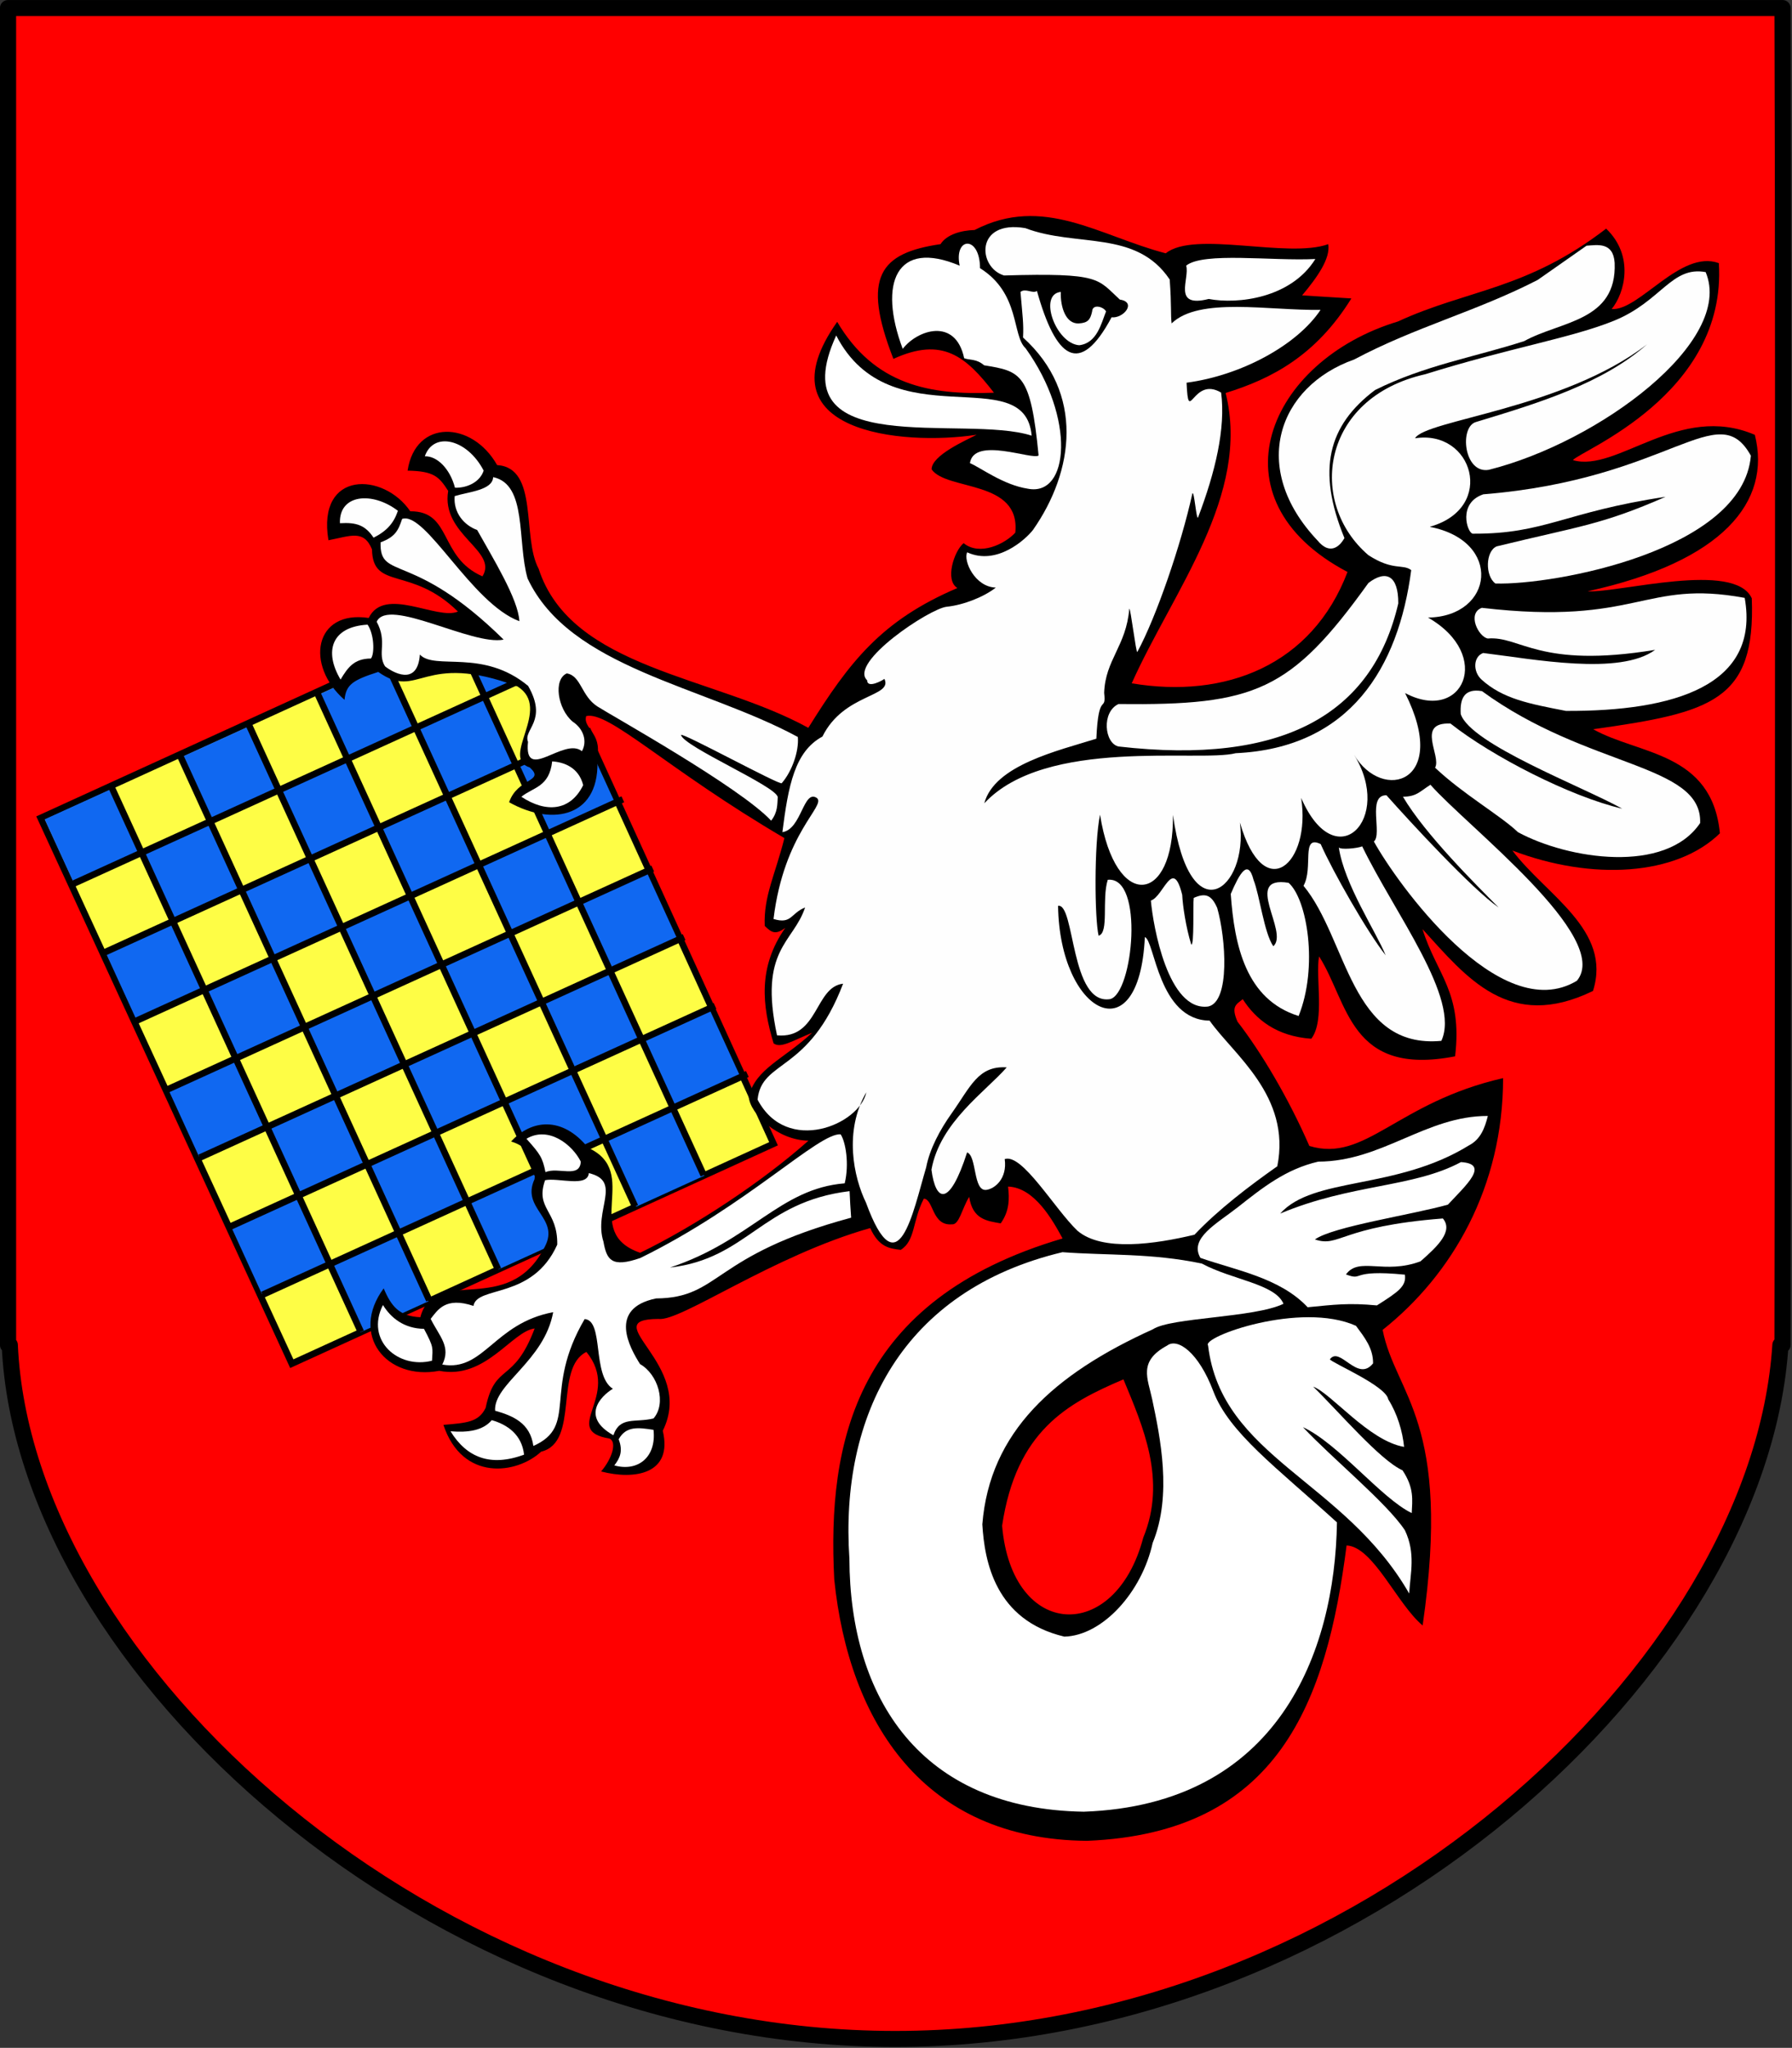 <?xml version="1.0" encoding="UTF-8" standalone="no"?>
<!-- Created with Inkscape (http://www.inkscape.org/) -->
<svg
   xmlns:dc="http://purl.org/dc/elements/1.1/"
   xmlns:cc="http://web.resource.org/cc/"
   xmlns:rdf="http://www.w3.org/1999/02/22-rdf-syntax-ns#"
   xmlns:svg="http://www.w3.org/2000/svg"
   xmlns="http://www.w3.org/2000/svg"
   xmlns:sodipodi="http://sodipodi.sourceforge.net/DTD/sodipodi-0.dtd"
   xmlns:inkscape="http://www.inkscape.org/namespaces/inkscape"
   height="901.104"
   width="788.837"
   id="svg3257"
   sodipodi:version="0.32"
   inkscape:version="0.45.1"
   version="1.0"
   sodipodi:docbase="E:\WIKIPEDIA\SVG\Herby powiatów"
   sodipodi:docname="POL_powiat_sławieński_COA.svg"
   inkscape:output_extension="org.inkscape.output.svg.inkscape">
  <rect width="100%" height="100%" fill="#333333" stroke="none"/>
  <defs
     id="defs3259" />
  <sodipodi:namedview
     id="base"
     pagecolor="#ffffff"
     bordercolor="#666666"
     borderopacity="1.0"
     inkscape:pageopacity="0.0"
     inkscape:pageshadow="2"
     inkscape:cx="422.85714"
     inkscape:cy="442.85714"
     inkscape:zoom="0.52395833"
     inkscape:document-units="px"
     inkscape:current-layer="layer1"
     inkscape:window-width="836"
     inkscape:window-height="699"
     inkscape:window-x="-3"
     inkscape:window-y="6" />
  <g
     inkscape:groupmode="layer"
     inkscape:label="Warstwa 1"
     id="layer1"
     transform="translate(42.131,35.308)">
    <g
       id="g3344">
      <g
         id="g3248"
         inkscape:label="Warstwa 1"
         transform="matrix(1.061,0,0,1.051,-46.061,-39.42)"
         style="fill:#ff0000;fill-opacity:1;stroke:#000000;stroke-width:1.063;stroke-miterlimit:4;stroke-dasharray:none;stroke-opacity:1">
        <g
           id="g3253">
          <path
             style="fill:#ff0000;fill-opacity:1;fill-rule:nonzero;stroke:#000000;stroke-width:6.708;stroke-linecap:round;stroke-linejoin:round;stroke-miterlimit:4;stroke-dasharray:none;stroke-dashoffset:0;stroke-opacity:1"
             d="M 7.04,7.281 L 7.04,567 L 7.759,567 C 13.616,701.386 182.691,857.562 375.134,857.562 C 567.576,857.562 733.94,701.386 742.384,567 L 743.259,567 C 743.259,567 743.811,155.495 743.259,7.281 C 618.84,7.281 110.697,7.281 7.04,7.281 z "
             id="path3250"
             sodipodi:nodetypes="cccscccc" />
        </g>
      </g>
      <g
         style="fill:#000000;fill-opacity:1;stroke:#000000;stroke-width:1.063;stroke-miterlimit:4;stroke-dasharray:none;stroke-opacity:1"
         transform="matrix(1.09,0,0,1.069,1044.826,-41.54)"
         inkscape:label="Warstwa 1"
         id="g3342" />
      <g
         transform="matrix(0.925,-0.421,0.423,0.924,1362.542,-223.438)"
         id="g3412">
        <path
           sodipodi:nodetypes="ccccc"
           id="path3269"
           d="M -1465.195,-74.426 L -1234.895,-74.661 L -1235.263,185.454 L -1464.617,185.689 L -1465.195,-74.426 z "
           style="fill:#fefd45;fill-opacity:1;fill-rule:nonzero;stroke:#000000;stroke-width:2.835;stroke-linecap:round;stroke-linejoin:miter;stroke-miterlimit:4;stroke-dasharray:none;stroke-dashoffset:0;stroke-opacity:1" />
        <rect
           style="opacity:1;fill:#1068f1;fill-opacity:1;fill-rule:nonzero;stroke:none;stroke-width:3.189;stroke-linecap:round;stroke-linejoin:miter;stroke-miterlimit:4;stroke-dasharray:none;stroke-dashoffset:0;stroke-opacity:1"
           id="rect3283"
           width="32.083"
           height="30.479"
           x="-1463.832"
           y="-73.178" />
        <rect
           y="-73.178"
           x="-1398.832"
           height="30.479"
           width="32.083"
           id="rect3285"
           style="opacity:1;fill:#1068f1;fill-opacity:1;fill-rule:nonzero;stroke:none;stroke-width:3.189;stroke-linecap:round;stroke-linejoin:miter;stroke-miterlimit:4;stroke-dasharray:none;stroke-dashoffset:0;stroke-opacity:1" />
        <rect
           style="opacity:1;fill:#1068f1;fill-opacity:1;fill-rule:nonzero;stroke:none;stroke-width:3.189;stroke-linecap:round;stroke-linejoin:miter;stroke-miterlimit:4;stroke-dasharray:none;stroke-dashoffset:0;stroke-opacity:1"
           id="rect3287"
           width="32.083"
           height="30.479"
           x="-1333.832"
           y="-73.178" />
        <rect
           y="-73.178"
           x="-1268.332"
           height="30.479"
           width="32.083"
           id="rect3289"
           style="opacity:1;fill:#1068f1;fill-opacity:1;fill-rule:nonzero;stroke:none;stroke-width:3.189;stroke-linecap:round;stroke-linejoin:miter;stroke-miterlimit:4;stroke-dasharray:none;stroke-dashoffset:0;stroke-opacity:1" />
        <rect
           y="-42.671"
           x="-1431.663"
           height="32.796"
           width="32.279"
           id="rect3291"
           style="opacity:1;fill:#1068f1;fill-opacity:1;fill-rule:nonzero;stroke:none;stroke-width:3.189;stroke-linecap:round;stroke-linejoin:miter;stroke-miterlimit:4;stroke-dasharray:none;stroke-dashoffset:0;stroke-opacity:1" />
        <rect
           style="opacity:1;fill:#1068f1;fill-opacity:1;fill-rule:nonzero;stroke:none;stroke-width:3.189;stroke-linecap:round;stroke-linejoin:miter;stroke-miterlimit:4;stroke-dasharray:none;stroke-dashoffset:0;stroke-opacity:1"
           id="rect3293"
           width="32.279"
           height="32.796"
           x="-1366.265"
           y="-42.671" />
        <rect
           y="-42.671"
           x="-1300.867"
           height="32.796"
           width="32.279"
           id="rect3295"
           style="opacity:1;fill:#1068f1;fill-opacity:1;fill-rule:nonzero;stroke:none;stroke-width:3.189;stroke-linecap:round;stroke-linejoin:miter;stroke-miterlimit:4;stroke-dasharray:none;stroke-dashoffset:0;stroke-opacity:1" />
        <rect
           y="-9.833"
           x="-1463.832"
           height="32.134"
           width="32.083"
           id="rect3297"
           style="opacity:1;fill:#1068f1;fill-opacity:1;fill-rule:nonzero;stroke:none;stroke-width:3.189;stroke-linecap:round;stroke-linejoin:miter;stroke-miterlimit:4;stroke-dasharray:none;stroke-dashoffset:0;stroke-opacity:1" />
        <rect
           style="opacity:1;fill:#1068f1;fill-opacity:1;fill-rule:nonzero;stroke:none;stroke-width:3.189;stroke-linecap:round;stroke-linejoin:miter;stroke-miterlimit:4;stroke-dasharray:none;stroke-dashoffset:0;stroke-opacity:1"
           id="rect3299"
           width="32.083"
           height="32.134"
           x="-1398.832"
           y="-9.833" />
        <rect
           y="-9.833"
           x="-1333.832"
           height="32.134"
           width="32.083"
           id="rect3301"
           style="opacity:1;fill:#1068f1;fill-opacity:1;fill-rule:nonzero;stroke:none;stroke-width:3.189;stroke-linecap:round;stroke-linejoin:miter;stroke-miterlimit:4;stroke-dasharray:none;stroke-dashoffset:0;stroke-opacity:1" />
        <rect
           style="opacity:1;fill:#1068f1;fill-opacity:1;fill-rule:nonzero;stroke:none;stroke-width:3.189;stroke-linecap:round;stroke-linejoin:miter;stroke-miterlimit:4;stroke-dasharray:none;stroke-dashoffset:0;stroke-opacity:1"
           id="rect3303"
           width="32.083"
           height="32.134"
           x="-1268.332"
           y="-9.833" />
        <rect
           style="opacity:1;fill:#1068f1;fill-opacity:1;fill-rule:nonzero;stroke:none;stroke-width:3.189;stroke-linecap:round;stroke-linejoin:miter;stroke-miterlimit:4;stroke-dasharray:none;stroke-dashoffset:0;stroke-opacity:1"
           id="rect3305"
           width="32.476"
           height="32.796"
           x="-1431.994"
           y="22.329" />
        <rect
           y="22.329"
           x="-1366.198"
           height="32.796"
           width="32.476"
           id="rect3307"
           style="opacity:1;fill:#1068f1;fill-opacity:1;fill-rule:nonzero;stroke:none;stroke-width:3.189;stroke-linecap:round;stroke-linejoin:miter;stroke-miterlimit:4;stroke-dasharray:none;stroke-dashoffset:0;stroke-opacity:1" />
        <rect
           style="opacity:1;fill:#1068f1;fill-opacity:1;fill-rule:nonzero;stroke:none;stroke-width:3.189;stroke-linecap:round;stroke-linejoin:miter;stroke-miterlimit:4;stroke-dasharray:none;stroke-dashoffset:0;stroke-opacity:1"
           id="rect3309"
           width="32.476"
           height="32.796"
           x="-1300.401"
           y="22.329" />
        <rect
           style="opacity:1;fill:#1068f1;fill-opacity:1;fill-rule:nonzero;stroke:none;stroke-width:3.189;stroke-linecap:round;stroke-linejoin:miter;stroke-miterlimit:4;stroke-dasharray:none;stroke-dashoffset:0;stroke-opacity:1"
           id="rect3311"
           width="32.083"
           height="32.134"
           x="-1463.832"
           y="55.167" />
        <rect
           y="55.167"
           x="-1398.832"
           height="32.134"
           width="32.083"
           id="rect3313"
           style="opacity:1;fill:#1068f1;fill-opacity:1;fill-rule:nonzero;stroke:none;stroke-width:3.189;stroke-linecap:round;stroke-linejoin:miter;stroke-miterlimit:4;stroke-dasharray:none;stroke-dashoffset:0;stroke-opacity:1" />
        <rect
           style="opacity:1;fill:#1068f1;fill-opacity:1;fill-rule:nonzero;stroke:none;stroke-width:3.189;stroke-linecap:round;stroke-linejoin:miter;stroke-miterlimit:4;stroke-dasharray:none;stroke-dashoffset:0;stroke-opacity:1"
           id="rect3315"
           width="32.083"
           height="32.134"
           x="-1333.832"
           y="55.167" />
        <rect
           y="55.167"
           x="-1268.332"
           height="32.134"
           width="32.083"
           id="rect3317"
           style="opacity:1;fill:#1068f1;fill-opacity:1;fill-rule:nonzero;stroke:none;stroke-width:3.189;stroke-linecap:round;stroke-linejoin:miter;stroke-miterlimit:4;stroke-dasharray:none;stroke-dashoffset:0;stroke-opacity:1" />
        <rect
           y="87.329"
           x="-1431.994"
           height="32.796"
           width="32.41"
           id="rect3319"
           style="opacity:1;fill:#1068f1;fill-opacity:1;fill-rule:nonzero;stroke:none;stroke-width:3.189;stroke-linecap:round;stroke-linejoin:miter;stroke-miterlimit:4;stroke-dasharray:none;stroke-dashoffset:0;stroke-opacity:1" />
        <rect
           style="opacity:1;fill:#1068f1;fill-opacity:1;fill-rule:nonzero;stroke:none;stroke-width:3.189;stroke-linecap:round;stroke-linejoin:miter;stroke-miterlimit:4;stroke-dasharray:none;stroke-dashoffset:0;stroke-opacity:1"
           id="rect3321"
           width="32.41"
           height="32.796"
           x="-1366.33"
           y="87.329" />
        <rect
           y="87.329"
           x="-1300.667"
           height="32.796"
           width="32.41"
           id="rect3323"
           style="opacity:1;fill:#1068f1;fill-opacity:1;fill-rule:nonzero;stroke:none;stroke-width:3.189;stroke-linecap:round;stroke-linejoin:miter;stroke-miterlimit:4;stroke-dasharray:none;stroke-dashoffset:0;stroke-opacity:1" />
        <rect
           y="120.667"
           x="-1463.832"
           height="32.134"
           width="32.083"
           id="rect3325"
           style="opacity:1;fill:#1068f1;fill-opacity:1;fill-rule:nonzero;stroke:none;stroke-width:3.189;stroke-linecap:round;stroke-linejoin:miter;stroke-miterlimit:4;stroke-dasharray:none;stroke-dashoffset:0;stroke-opacity:1" />
        <rect
           style="opacity:1;fill:#1068f1;fill-opacity:1;fill-rule:nonzero;stroke:none;stroke-width:3.189;stroke-linecap:round;stroke-linejoin:miter;stroke-miterlimit:4;stroke-dasharray:none;stroke-dashoffset:0;stroke-opacity:1"
           id="rect3327"
           width="32.083"
           height="32.134"
           x="-1398.832"
           y="120.667" />
        <rect
           y="120.667"
           x="-1333.832"
           height="32.134"
           width="32.083"
           id="rect3329"
           style="opacity:1;fill:#1068f1;fill-opacity:1;fill-rule:nonzero;stroke:none;stroke-width:3.189;stroke-linecap:round;stroke-linejoin:miter;stroke-miterlimit:4;stroke-dasharray:none;stroke-dashoffset:0;stroke-opacity:1" />
        <rect
           style="opacity:1;fill:#1068f1;fill-opacity:1;fill-rule:nonzero;stroke:none;stroke-width:3.189;stroke-linecap:round;stroke-linejoin:miter;stroke-miterlimit:4;stroke-dasharray:none;stroke-dashoffset:0;stroke-opacity:1"
           id="rect3331"
           width="32.083"
           height="32.134"
           x="-1268.332"
           y="120.667" />
        <rect
           style="opacity:1;fill:#1068f1;fill-opacity:1;fill-rule:nonzero;stroke:none;stroke-width:3.189;stroke-linecap:round;stroke-linejoin:miter;stroke-miterlimit:4;stroke-dasharray:none;stroke-dashoffset:0;stroke-opacity:1"
           id="rect3333"
           width="32.41"
           height="32.796"
           x="-1431.994"
           y="152.829" />
        <rect
           y="152.829"
           x="-1366.33"
           height="32.796"
           width="32.41"
           id="rect3335"
           style="opacity:1;fill:#1068f1;fill-opacity:1;fill-rule:nonzero;stroke:none;stroke-width:3.189;stroke-linecap:round;stroke-linejoin:miter;stroke-miterlimit:4;stroke-dasharray:none;stroke-dashoffset:0;stroke-opacity:1" />
        <rect
           style="opacity:1;fill:#1068f1;fill-opacity:1;fill-rule:nonzero;stroke:none;stroke-width:3.189;stroke-linecap:round;stroke-linejoin:miter;stroke-miterlimit:4;stroke-dasharray:none;stroke-dashoffset:0;stroke-opacity:1"
           id="rect3337"
           width="32.41"
           height="32.796"
           x="-1300.667"
           y="152.829" />
        <path
           style="fill:none;fill-opacity:0.75;fill-rule:evenodd;stroke:#000000;stroke-width:2.835;stroke-linecap:butt;stroke-linejoin:miter;stroke-miterlimit:4;stroke-dasharray:none;stroke-opacity:1"
           d="M -1301.079,-75.249 L -1301.079,185.306"
           id="path3251"
           sodipodi:nodetypes="cc" />
        <path
           id="path3253"
           d="M -1233.233,-42.65 L -1464.174,-42.65"
           style="fill:none;fill-opacity:0.75;fill-rule:evenodd;stroke:#000000;stroke-width:2.835;stroke-linecap:butt;stroke-linejoin:miter;stroke-miterlimit:4;stroke-dasharray:none;stroke-opacity:1"
           sodipodi:nodetypes="cc" />
        <path
           style="fill:none;fill-opacity:0.75;fill-rule:evenodd;stroke:#000000;stroke-width:2.835;stroke-linecap:butt;stroke-linejoin:miter;stroke-miterlimit:4;stroke-dasharray:none;stroke-opacity:1"
           d="M -1232.528,-9.996 L -1464.879,-9.996"
           id="path3255"
           sodipodi:nodetypes="cc" />
        <path
           id="path3257"
           d="M -1232.528,22.659 L -1463.939,22.659"
           style="fill:none;fill-opacity:0.75;fill-rule:evenodd;stroke:#000000;stroke-width:2.835;stroke-linecap:butt;stroke-linejoin:miter;stroke-miterlimit:4;stroke-dasharray:none;stroke-opacity:1"
           sodipodi:nodetypes="cc" />
        <path
           style="fill:none;fill-opacity:0.75;fill-rule:evenodd;stroke:#000000;stroke-width:2.835;stroke-linecap:butt;stroke-linejoin:miter;stroke-miterlimit:4;stroke-dasharray:none;stroke-opacity:1"
           d="M -1233.233,55.313 L -1464.174,55.313"
           id="path3259"
           sodipodi:nodetypes="cc" />
        <path
           id="path3261"
           d="M -1233.233,87.968 L -1463.704,87.968"
           style="fill:none;fill-opacity:0.75;fill-rule:evenodd;stroke:#000000;stroke-width:2.835;stroke-linecap:butt;stroke-linejoin:miter;stroke-miterlimit:4;stroke-dasharray:none;stroke-opacity:1"
           sodipodi:nodetypes="cc" />
        <path
           style="fill:none;fill-opacity:0.75;fill-rule:evenodd;stroke:#000000;stroke-width:2.835;stroke-linecap:butt;stroke-linejoin:miter;stroke-miterlimit:4;stroke-dasharray:none;stroke-opacity:1"
           d="M -1233.468,120.622 L -1464.644,120.622"
           id="path3263"
           sodipodi:nodetypes="cc" />
        <path
           id="path3265"
           d="M -1232.998,153.277 L -1463.704,153.277"
           style="fill:none;fill-opacity:0.75;fill-rule:evenodd;stroke:#000000;stroke-width:2.835;stroke-linecap:butt;stroke-linejoin:miter;stroke-miterlimit:4;stroke-dasharray:none;stroke-opacity:1"
           sodipodi:nodetypes="cc" />
        <path
           id="path3271"
           d="M -1268.425,-75.249 L -1268.425,185.306"
           style="fill:none;fill-opacity:0.75;fill-rule:evenodd;stroke:#000000;stroke-width:2.835;stroke-linecap:butt;stroke-linejoin:miter;stroke-miterlimit:4;stroke-dasharray:none;stroke-opacity:1"
           sodipodi:nodetypes="cc" />
        <path
           id="path3273"
           d="M -1333.734,-75.249 L -1333.734,185.306"
           style="fill:none;fill-opacity:0.75;fill-rule:evenodd;stroke:#000000;stroke-width:2.835;stroke-linecap:butt;stroke-linejoin:miter;stroke-miterlimit:4;stroke-dasharray:none;stroke-opacity:1"
           sodipodi:nodetypes="cc" />
        <path
           style="fill:none;fill-opacity:0.75;fill-rule:evenodd;stroke:#000000;stroke-width:2.835;stroke-linecap:butt;stroke-linejoin:miter;stroke-miterlimit:4;stroke-dasharray:none;stroke-opacity:1"
           d="M -1366.388,-75.249 L -1366.388,185.541"
           id="path3275"
           sodipodi:nodetypes="cc" />
        <path
           id="path3277"
           d="M -1399.043,-75.249 L -1399.043,185.306"
           style="fill:none;fill-opacity:0.75;fill-rule:evenodd;stroke:#000000;stroke-width:2.835;stroke-linecap:butt;stroke-linejoin:miter;stroke-miterlimit:4;stroke-dasharray:none;stroke-opacity:1"
           sodipodi:nodetypes="cc" />
        <path
           style="fill:none;fill-opacity:0.75;fill-rule:evenodd;stroke:#000000;stroke-width:2.835;stroke-linecap:butt;stroke-linejoin:miter;stroke-miterlimit:4;stroke-dasharray:none;stroke-opacity:1"
           d="M -1431.697,-75.249 L -1431.697,185.541"
           id="path3279"
           sodipodi:nodetypes="cc" />
      </g>
      <g
         transform="translate(-13.299,288.523)"
         id="g3216">
        <g
           id="g3233"
           transform="matrix(1.008,0,0,1.007,1202.457,71.191)"
           style="fill:none;stroke:#00ff00;stroke-opacity:1">
          <path
             sodipodi:nodetypes="ccccccccccccccccccccccccccccccccccccccccccccccccccccccccccccccccccccccccccccccccccccccccccccccccc"
             d="M -641.456,-285.584 C -659.141,-279.194 -699.957,-291.689 -712.428,-281.583 C -741.411,-289.142 -765.876,-307.318 -795.896,-291.774 C -801.798,-291.623 -808.138,-289.792 -810.772,-285.595 C -837.132,-281.734 -845.416,-271.517 -831.36,-235.457 C -810.004,-245.232 -799.749,-236.622 -787.468,-220.677 C -815.747,-219.528 -839.694,-224.139 -855.908,-251.643 C -889.989,-203.455 -827.73,-197.323 -795.013,-202.301 C -799.597,-199.922 -814.767,-193.293 -814.671,-187.17 C -808.088,-177.726 -775.772,-182.74 -778.133,-159.524 C -782.759,-154.479 -793.717,-149.239 -800.71,-154.937 C -804.863,-151.503 -809.017,-138.712 -803.42,-135.33 C -836.62,-121.136 -850.464,-103.208 -868.524,-74.238 C -909.688,-96.972 -972.109,-99.891 -986.299,-143.777 C -993.746,-157.612 -986.087,-187.873 -1004.42,-189.055 C -1015.422,-208.513 -1040.143,-209.157 -1043.517,-186.619 C -1031.988,-186.418 -1029.8,-183.988 -1025.792,-177.771 C -1029.04,-158.551 -1003.825,-151.655 -1010.829,-140.43 C -1029.993,-148.802 -1024.001,-169 -1042.347,-168.859 C -1053.961,-185.987 -1083.211,-186.922 -1078.08,-156.209 C -1068.416,-158.061 -1062.674,-160.985 -1059.066,-152.24 C -1058.758,-134.096 -1042.004,-145.156 -1021.529,-125.043 C -1030.65,-121.117 -1053.627,-136.394 -1060.496,-122.247 C -1084.414,-125.838 -1088.308,-101.5 -1071.069,-86.471 C -1070.379,-93.133 -1067.595,-95.025 -1056.334,-98.666 C -1038.461,-85.969 -1037.309,-107.959 -995.508,-92.319 C -980.14,-82.622 -1003.354,-61.156 -990.143,-56.902 C -983.265,-50.641 -995.466,-52.523 -999.188,-41.719 C -979.759,-30.835 -958.912,-35.528 -960.705,-61.492 C -958.634,-72.075 -967.121,-74.087 -965.518,-79.367 C -955.675,-81.764 -930.258,-56.167 -878.964,-26.062 C -882.984,-9.998 -888.089,-0.738 -887.552,12.317 C -884.694,15.107 -882.947,16.424 -878.575,13.163 C -890.623,30.368 -888.663,47.147 -883.681,63.647 C -880.576,65.877 -875.912,62.738 -866.832,58.992 C -879.854,70.955 -891.359,74.638 -894.554,86.837 C -894.052,94.436 -881.849,106.01 -868.459,106.155 C -888.552,124.058 -917.983,143.511 -941.97,155.139 C -968.077,146.136 -941.169,120.04 -964.706,109.246 C -976.05,95.212 -989.598,96.985 -998.305,106.514 C -990.118,109.021 -987.101,115.068 -988.093,123.005 C -994.071,135.962 -976.979,139.808 -983.54,152.408 C -999.588,184.199 -1031.822,160.049 -1037.957,183.311 C -1047.197,182.858 -1050.648,178.555 -1053.96,170.693 C -1068.867,190.898 -1052.888,211.085 -1029.694,206.726 C -1009.482,210.716 -997.989,189.413 -988.028,188.222 C -997.33,212.805 -1005.27,202.888 -1009.431,222.896 C -1012.489,229.251 -1017.906,229.493 -1027.872,230.346 C -1019.615,255.199 -995.804,251.921 -985.198,242.053 C -968.253,237.969 -979.715,205.492 -965.422,198.468 C -949.78,217.776 -977.254,232.656 -955.241,236.36 C -952.07,238.007 -954.189,245.049 -959.016,250.695 C -944.407,254.524 -927.556,251.873 -932.082,232.923 C -917.561,203.724 -962.064,184.221 -934,184.055 C -924.423,185.429 -884.32,156.474 -841.494,144.342 C -837.787,152.477 -833.38,153.307 -828.158,153.869 C -821.713,149.867 -823.108,141.15 -818.076,131.493 C -813.79,131.714 -814.591,143.441 -805.845,142.713 C -802.614,143.079 -801.498,135.935 -798.267,130.711 C -796.78,140.628 -790.43,141.243 -784.508,142.29 C -780.675,136.935 -780.665,131.579 -781.288,126.223 C -769.663,126.6 -761.722,141.128 -757.478,148.886 C -848.254,175.636 -860.273,238.136 -857.2,297.858 C -850.806,360.239 -818.208,411.546 -746.794,412.1 C -662.985,408.682 -642.211,351.28 -633.454,283.035 C -621.818,283.533 -611.373,308.743 -600.239,317.999 C -587.3,228.36 -612.139,217.33 -617.711,188.838 C -587.268,164.642 -565.12,126.398 -565.106,78.826 C -611.647,89.458 -625.184,115.922 -649.717,108.463 C -658.667,87.869 -670.711,67.516 -681.106,54.145 C -683.986,47.429 -681.709,46.695 -678.796,44.323 C -673.068,53.224 -664.052,60.535 -648.871,61.621 C -642.737,53.624 -647.19,34.3 -645.457,25.653 C -632.577,45.833 -632.277,78.289 -586.063,69.302 C -582.742,41.052 -594.098,33.673 -600.309,13.714 C -580.986,34.916 -562.532,58.59 -525.849,40.734 C -517.373,14.055 -546.399,-1.14 -561.044,-20.619 C -526.328,-7.372 -489.48,-9.515 -470.422,-28.152 C -473.905,-63.823 -505.938,-62.456 -525.758,-73.623 C -473.877,-80.934 -454.825,-86.041 -456.503,-130.838 C -464.047,-147.306 -514.203,-133.21 -528.203,-133.891 C -468.994,-146.895 -447.854,-173.105 -455.169,-202.27 C -488.288,-216.485 -515.272,-185.623 -534.605,-191.21 C -531.924,-195.131 -467.331,-219.587 -470.881,-277.291 C -487.565,-283.426 -505.686,-256.314 -517.692,-257.235 C -512.048,-264.147 -507.633,-280.352 -520.099,-292.372 C -554.983,-265.515 -580.438,-265.903 -611.075,-251.783 C -667.743,-234.644 -693.574,-174.25 -633.053,-142.343 C -648.552,-101.547 -686.399,-86.805 -727.293,-93.691 C -709.33,-133.89 -675.166,-175.944 -686.279,-220.556 C -666.257,-226.726 -646.848,-236.855 -631.37,-261.87 L -652.875,-263.203 C -646.351,-270.998 -640.422,-279.3 -641.456,-285.584 z M -730.899,210.462 C -755.586,220.972 -777.703,233.013 -783.89,274.416 C -779.669,324.128 -734.516,326.174 -722.254,279.628 C -711.881,254.423 -722.423,230.955 -730.899,210.462 z "
             style="fill:#000000;fill-opacity:1;fill-rule:evenodd;stroke:none;stroke-width:1px;stroke-linecap:butt;stroke-linejoin:miter;stroke-opacity:1"
             id="path3456" />
          <path
             sodipodi:nodetypes="ccc"
             id="path3176"
             d="M -770.991,-201.901 C -800.353,-211.489 -881.718,-190.312 -856.341,-245.676 C -832.547,-199.644 -773.884,-235.137 -770.991,-201.901 z "
             style="fill:#ffffff;fill-opacity:1;fill-rule:evenodd;stroke:none;stroke-width:1px;stroke-linecap:butt;stroke-linejoin:miter;stroke-opacity:1" />
          <path
             sodipodi:nodetypes="cccccccccc"
             id="path3178"
             d="M -827.298,-239.835 C -838.043,-268.516 -830.176,-287.949 -802.416,-276.181 C -805.076,-288.768 -793.593,-289.604 -793.535,-275.098 C -775.852,-263.991 -779.694,-245.678 -773.62,-240.073 C -751.728,-209.607 -754.564,-175.236 -772.577,-178.715 C -783.452,-180.357 -793.478,-188.093 -797.943,-189.894 C -796.221,-201.692 -770.659,-191.149 -767.958,-193.246 C -771.413,-229.226 -775.662,-230.031 -791.769,-232.658 C -795.05,-235.57 -798.198,-234.841 -800.461,-235.749 C -804.248,-253.691 -820.872,-248.193 -827.298,-239.835 z "
             style="fill:#ffffff;fill-opacity:1;fill-rule:evenodd;stroke:none;stroke-width:1px;stroke-linecap:butt;stroke-linejoin:miter;stroke-opacity:1" />
          <path
             sodipodi:nodetypes="cccc"
             id="path3180"
             d="M -703.51,-276.203 C -695.998,-282.288 -665.899,-278.133 -647.092,-279.096 C -657.757,-261.944 -680.985,-259.234 -693.661,-261.637 C -709.822,-257.553 -701.82,-270.613 -703.51,-276.203 z "
             style="fill:#ffffff;fill-opacity:1;fill-rule:evenodd;stroke:none;stroke-width:1px;stroke-linecap:butt;stroke-linejoin:miter;stroke-opacity:1" />
          <path
             sodipodi:nodetypes="cccccsccccccccccccccccc"
             id="path3182"
             d="M -873.093,-70.242 C -872.555,-63.895 -875.696,-55.144 -880.119,-50.065 C -880.623,-48.837 -923.616,-72.377 -924.113,-71.121 C -922.913,-65.972 -882.374,-48.658 -881.872,-43.947 C -882.074,-40.745 -881.855,-37.368 -884.753,-33.665 C -898.403,-48.36 -955.059,-79.951 -960.681,-83.613 C -967.726,-88.203 -967.744,-97.02 -973.998,-98.021 C -979.943,-95.429 -978.06,-82.573 -971.467,-76.965 C -966.645,-73.83 -964.961,-68.328 -967.386,-64.023 C -975.212,-70.413 -992.786,-49.978 -990.939,-68.113 C -993.114,-73.614 -982.117,-77.236 -990.882,-92.554 C -1010.675,-109.007 -1031.591,-99.259 -1038.153,-106.25 C -1039.186,-91.882 -1050.531,-98.806 -1053.391,-101.135 C -1056.899,-106.837 -1052.208,-111.737 -1057.026,-120.602 C -1052.044,-131.5 -1015.364,-109.98 -1001.578,-112.791 C -1041.473,-152.112 -1055.844,-138.251 -1055.312,-155.292 C -1048.878,-157.69 -1047.574,-160.518 -1045.909,-165.531 C -1035.656,-169.008 -1015.641,-128.606 -994.709,-120.836 C -995.169,-130.438 -1006.303,-148.427 -1013.132,-160.681 C -1018.867,-162.763 -1023.58,-168.236 -1022.957,-175.49 C -1016.927,-177.377 -1006.398,-178.043 -1006.152,-183.786 C -991.18,-180.615 -995.776,-155.893 -991.127,-139.529 C -972.698,-100.277 -914.62,-92.715 -873.093,-70.242 z "
             style="fill:#fefefe;fill-opacity:1;fill-rule:evenodd;stroke:none;stroke-width:1px;stroke-linecap:butt;stroke-linejoin:miter;stroke-opacity:1" />
          <path
             sodipodi:nodetypes="cccc"
             id="path3184"
             d="M -980.377,-59.579 C -975.34,-59.258 -968.807,-57.03 -966.834,-49.199 C -972.436,-37.81 -983.06,-36.987 -993.845,-44.113 C -988.591,-48.35 -981.637,-48.324 -980.377,-59.579 z "
             style="fill:#fefefe;fill-opacity:1;fill-rule:evenodd;stroke:none;stroke-width:1px;stroke-linecap:butt;stroke-linejoin:miter;stroke-opacity:1" />
          <path
             sodipodi:nodetypes="cccc"
             id="path3186"
             d="M -1060.994,-119.325 C -1058.154,-115.265 -1057.82,-106.792 -1059.524,-104.526 C -1066.887,-104.474 -1069.579,-100.673 -1072.797,-95.335 C -1080.051,-107.534 -1076.895,-118.408 -1060.994,-119.325 z "
             style="fill:#fefefe;fill-opacity:1;fill-rule:evenodd;stroke:none;stroke-width:1px;stroke-linecap:butt;stroke-linejoin:miter;stroke-opacity:1" />
          <path
             sodipodi:nodetypes="cccc"
             id="path3188"
             d="M -1047.751,-169.074 C -1049.49,-163.859 -1052.463,-160.287 -1058.379,-157.324 C -1061.94,-162.652 -1065.649,-164.107 -1073.067,-163.649 C -1073.524,-176.356 -1058.918,-177.635 -1047.751,-169.074 z "
             style="fill:#fefefe;fill-opacity:1;fill-rule:evenodd;stroke:none;stroke-width:1px;stroke-linecap:butt;stroke-linejoin:miter;stroke-opacity:1" />
          <path
             sodipodi:nodetypes="cccc"
             id="path3190"
             d="M -1010.306,-186.644 C -1011.765,-181.987 -1017.031,-179.013 -1022.827,-179.156 C -1024.97,-187.364 -1030.558,-193.054 -1035.999,-192.899 C -1032.129,-203.923 -1017.449,-200.425 -1010.306,-186.644 z "
             style="fill:#fefefe;fill-opacity:1;fill-rule:evenodd;stroke:none;stroke-width:1px;stroke-linecap:butt;stroke-linejoin:miter;stroke-opacity:1" />
          <path
             sodipodi:nodetypes="ccccccccccccccccccccccc"
             id="path3192"
             d="M -854.411,103.379 C -852.218,106.655 -850.566,116.378 -852.633,124.798 C -881.045,127.085 -893.607,149.968 -928.942,161.596 C -895,157.735 -888.88,132.878 -850.497,128.213 C -850.322,131.967 -850.133,135.883 -849.818,139.808 C -910.895,156.264 -906.611,174.88 -935.008,175.095 C -956.251,179.481 -946.405,196.789 -942.011,203.781 C -934.146,208.242 -930.338,220.892 -936.127,227.539 C -944.155,229.506 -950.78,226.457 -953.643,234.879 C -967.847,226.909 -959.327,217.851 -953.879,214.571 C -963.114,208.734 -957.632,184.755 -966.194,184.105 C -984.643,215.574 -968.795,230.741 -988.594,239.554 C -989.981,229.542 -997.438,226.39 -1005.306,224.154 C -1006.01,212.445 -983.862,202.562 -979.94,181.103 C -1005.891,185.969 -1010.162,207.217 -1028.365,203.992 C -1024.473,196.207 -1029.548,191.807 -1033.44,184.022 C -1030.319,180.049 -1026.936,174.273 -1014.753,178.361 C -1013.253,169.345 -988.981,175.732 -978.163,151.59 C -977.91,136.507 -987.897,136.085 -983.474,123.434 C -977.71,122.224 -964.957,126.739 -964.375,120.347 C -949.516,123.816 -962.42,136.434 -957.981,150.322 C -956.559,158.164 -954.547,161.838 -941.861,157.419 C -895.217,134.498 -864.047,102.668 -854.411,103.379 z "
             style="fill:#ffffff;fill-opacity:1;fill-rule:evenodd;stroke:none;stroke-width:1px;stroke-linecap:butt;stroke-linejoin:miter;stroke-opacity:1" />
          <path
             sodipodi:nodetypes="cccc"
             id="path3194"
             d="M -967.885,115.312 C -968.284,122.86 -977.825,117.456 -983.305,119.922 C -984.591,113.56 -985.577,112.069 -991.622,105.325 C -981.95,99.575 -971.544,107.938 -967.885,115.312 z "
             style="fill:#ffffff;fill-opacity:1;fill-rule:evenodd;stroke:none;stroke-width:1px;stroke-linecap:butt;stroke-linejoin:miter;stroke-opacity:1" />
          <path
             sodipodi:nodetypes="cccc"
             id="path3196"
             d="M -1036.36,188.381 C -1031.959,196.657 -1032.561,196.569 -1032.849,202.3 C -1047.58,206.073 -1062.114,193.419 -1054.276,177.973 C -1050.78,183.675 -1044.986,188.259 -1036.36,188.381 z "
             style="fill:#ffffff;fill-opacity:1;fill-rule:evenodd;stroke:none;stroke-width:1px;stroke-linecap:butt;stroke-linejoin:miter;stroke-opacity:1" />
          <path
             sodipodi:nodetypes="cccc"
             id="path3198"
             d="M -1006.765,228.279 C -999.947,230.219 -993.615,234.592 -992.655,243.363 C -1007.441,248.8 -1017.764,244.567 -1024.768,233.145 C -1017.073,233.782 -1010.581,232.815 -1006.765,228.279 z "
             style="fill:#ffffff;fill-opacity:1;fill-rule:evenodd;stroke:none;stroke-width:1px;stroke-linecap:butt;stroke-linejoin:miter;stroke-opacity:1" />
          <path
             sodipodi:nodetypes="cccc"
             id="path3200"
             d="M -951.338,236.635 C -948.088,230.768 -942.84,231.476 -936.127,232.511 C -934.792,244.5 -942.98,250.927 -953.239,248.057 C -950.675,244.766 -949.408,241.7 -951.338,236.635 z "
             style="fill:#ffffff;fill-opacity:1;fill-rule:evenodd;stroke:none;stroke-width:1px;stroke-linecap:butt;stroke-linejoin:miter;stroke-opacity:1" />
          <path
             sodipodi:nodetypes="ccccccccccccc"
             id="path3202"
             d="M -629.359,187.054 C -653.567,176.207 -696.989,191.948 -693.943,195.652 C -688.085,244.599 -634.616,254.444 -606.122,304.026 C -605.581,295.059 -603.239,286.452 -607.973,276.429 C -615.854,264.453 -639.487,245.225 -652.528,231.334 C -636.987,238.534 -618.276,262.493 -605.008,268.885 C -604.761,263.292 -603.851,257.965 -609.035,250.199 C -618.905,245.751 -636.943,224.459 -648.054,213.635 C -640.103,216.561 -623.71,237.357 -608.343,239.962 C -609.006,233.234 -611.246,225.567 -615.257,219.189 C -616.198,213.293 -639.651,203.376 -640.752,201.706 C -636.384,195.67 -628.699,212.06 -621.891,203.464 C -621.813,196.837 -625.669,192.044 -629.359,187.054 z "
             style="fill:#ffffff;fill-opacity:1;fill-rule:evenodd;stroke:none;stroke-width:1px;stroke-linecap:butt;stroke-linejoin:miter;stroke-opacity:1" />
          <path
             sodipodi:nodetypes="ccccccc"
             id="path3204"
             d="M -578.38,-159.073 C -580.798,-159.468 -584.991,-172.489 -573.734,-176.278 C -491.836,-182.878 -471.325,-219.261 -456.906,-193.151 C -460.342,-151.745 -542.907,-136.492 -568.478,-137.311 C -573.013,-140.582 -572.823,-151.474 -567.894,-153.534 C -531.725,-162.386 -522.343,-162.83 -494.153,-175.19 C -538.308,-168.576 -546.856,-158.875 -578.38,-159.073 z "
             style="fill:#fefefe;fill-opacity:1;fill-rule:evenodd;stroke:none;stroke-width:1px;stroke-linecap:butt;stroke-linejoin:miter;stroke-opacity:1" />
          <path
             sodipodi:nodetypes="ccccsccc"
             id="path4175"
             d="M -571.778,-113.268 C -575.82,-113.958 -580.991,-124.183 -574.417,-126.68 C -505.928,-118.682 -503.95,-139.241 -459.593,-131.018 C -452.815,-92.657 -490.509,-81.413 -537.67,-81.633 C -553.747,-84.756 -565.216,-86.886 -574.524,-95.323 C -578.329,-98.772 -578.218,-105.309 -573.811,-106.938 C -551.75,-104.249 -514.181,-96.931 -498.713,-108.313 C -549.538,-99.95 -557.529,-114.487 -571.778,-113.268 z "
             style="fill:#fefefe;fill-opacity:1;fill-rule:evenodd;stroke:none;stroke-width:1px;stroke-linecap:butt;stroke-linejoin:miter;stroke-opacity:1" />
          <path
             sodipodi:nodetypes="cccccccc"
             id="path4177"
             d="M -574.34,-90.276 C -528.096,-56.468 -478.105,-58.634 -479.054,-32.635 C -494.133,-10.23 -536.684,-16.762 -558.613,-28.638 C -566.133,-35.862 -582.69,-45.315 -594.812,-56.827 C -591.9,-61.878 -603.402,-76.791 -588.071,-76.105 C -569.952,-61.779 -535.672,-44.148 -513.091,-38.918 C -530.507,-48.615 -579.309,-67.095 -583.611,-80.262 C -584.029,-87.075 -582.033,-91.587 -574.34,-90.276 z "
             style="fill:#fefefe;fill-opacity:1;fill-rule:evenodd;stroke:none;stroke-width:1px;stroke-linecap:butt;stroke-linejoin:miter;stroke-opacity:1" />
          <path
             sodipodi:nodetypes="cscccccccccccccc"
             id="path4179"
             d="M -697.3,157.367 C -702.289,148.732 -690.122,142.463 -680.862,135.155 C -670.085,126.651 -659.992,118.59 -645.827,115.314 C -617.914,115.259 -598.803,95.289 -571.765,95.357 C -573.105,100.613 -574.892,105.569 -580.079,108.258 C -612.025,127.935 -647.922,121.749 -662.453,138.013 C -631.362,124.948 -604.498,126.778 -583.519,115.525 C -570.675,116.287 -581.469,125.762 -589.197,134.108 C -605.001,138.565 -639.423,143.668 -647.283,149.322 C -636.389,152.936 -636.42,143.645 -591.405,140.153 C -586.787,145.674 -593.595,152.235 -601.153,158.864 C -616.976,164.838 -628.043,156.699 -633.726,164.61 C -625.553,167.642 -632.743,162.277 -607.987,164.712 C -607.29,169.698 -610.706,172.134 -620.225,178.143 C -632.656,176.966 -638.783,177.819 -650.462,178.945 C -662.541,166.039 -681.985,162.743 -697.3,157.367 z "
             style="fill:#ffffff;fill-opacity:1;fill-rule:evenodd;stroke:none;stroke-width:1px;stroke-linecap:butt;stroke-linejoin:miter;stroke-opacity:1" />
          <path
             sodipodi:nodetypes="csccccccccccsc"
             id="path4181"
             d="M -711.833,195.694 C -707.304,192.211 -698.096,198.591 -691.65,215.659 C -684.826,233.725 -664.109,248.899 -637.664,272.947 C -638.524,329.704 -663.284,396.358 -748.216,399.374 C -819.67,398.27 -850.385,349.561 -850.578,288.806 C -854.778,226.45 -827.644,171.62 -757.53,154.883 C -738.015,156.373 -718.812,155.21 -696.679,159.851 C -683.388,167.02 -664.69,168.691 -661.008,177.434 C -673.762,183.592 -710.069,183.337 -718.016,188.556 C -761.388,208.204 -789.3,233.468 -792.53,273.808 C -791.573,289.969 -786.919,315.724 -756.711,322.869 C -740.028,322.441 -722.85,303.44 -718.145,281.929 C -709.528,261.101 -714.875,235.602 -718.346,219.182 C -720.288,210 -724.57,202.582 -711.833,195.694 z "
             style="fill:#ffffff;fill-opacity:1;fill-rule:evenodd;stroke:none;stroke-width:1px;stroke-linecap:butt;stroke-linejoin:miter;stroke-opacity:1" />
          <path
             sodipodi:nodetypes="ccccccc"
             id="path2224"
             d="M -596.836,-49.373 C -601.697,-46.256 -602.88,-44.218 -608.836,-44.133 C -599.196,-27.703 -576.683,-5.473 -567.085,4.259 C -578.744,-3.867 -605.598,-33.006 -616.044,-44.773 C -624.63,-44.933 -617.72,-27.77 -621.534,-24.558 C -611.803,-6.865 -566.663,56.693 -532.867,36.276 C -517.298,17.377 -581.054,-31.328 -596.836,-49.373 z "
             style="fill:#fefefe;fill-opacity:1;fill-rule:evenodd;stroke:none;stroke-width:1px;stroke-linecap:butt;stroke-linejoin:miter;stroke-opacity:1" />
          <path
             sodipodi:nodetypes="ccccccc"
             id="path2226"
             d="M -626.636,-22.442 C -628.84,-21.555 -636.047,-20.881 -636.845,-21.967 C -634.495,-5.932 -620.631,14.76 -616.397,25.142 C -624.444,15.006 -639.551,-11.583 -644.762,-23.438 C -653.546,-27.721 -647.842,-13.052 -652.27,-5.217 C -633.026,18.045 -631.732,66.266 -592.067,62.538 C -583.576,44.154 -612.512,6.757 -626.636,-22.442 z "
             style="fill:#fefefe;fill-opacity:1;fill-rule:evenodd;stroke:none;stroke-width:1px;stroke-linecap:butt;stroke-linejoin:miter;stroke-opacity:1" />
          <path
             sodipodi:nodetypes="cccccc"
             id="path2228"
             d="M -658.781,-6.52 C -679.188,-9.845 -658.404,15.093 -665.458,21.193 C -669.506,15.329 -671.417,-1.128 -674.07,-7.752 C -676.475,-17.193 -680.153,-10.728 -684.04,-1.648 C -682.459,20.89 -677.41,44.524 -654.403,51.678 C -645.787,30.28 -650.636,0.634 -658.781,-6.52 z "
             style="fill:#fefefe;fill-opacity:1;fill-rule:evenodd;stroke:none;stroke-width:1px;stroke-linecap:butt;stroke-linejoin:miter;stroke-opacity:1" />
          <path
             sodipodi:nodetypes="ccccccc"
             id="path2230"
             d="M -689.951,4.477 C -692.442,-1.226 -695.052,-2.213 -700.206,0.069 C -700.616,3.003 -699.911,20.865 -701.28,20.477 C -703.622,13.019 -705.023,3.407 -705.239,-1.242 C -709.372,-18.049 -713.347,-0.54 -718.925,1.242 C -717.946,12.366 -711.437,49.764 -693.924,47.539 C -684.2,45.558 -686.183,17.628 -689.951,4.477 z "
             style="fill:#fefefe;fill-opacity:1;fill-rule:evenodd;stroke:none;stroke-width:1px;stroke-linecap:butt;stroke-linejoin:miter;stroke-opacity:1" />
          <path
             style="fill:none;fill-opacity:1;fill-rule:evenodd;stroke:none;stroke-width:1px;stroke-linecap:butt;stroke-linejoin:miter;stroke-opacity:1"
             d="M -636.305,-152.505 C -671.2,-158.219 -669.485,-218.538 -639.648,-231.064 C -601.627,-250.408 -568.29,-254.57 -535.692,-279.538 C -525.37,-287.444 -514.262,-287.052 -517.466,-271.791 C -515.905,-250.385 -564.292,-243.036 -598.208,-233.752 C -638.668,-222.678 -651.184,-195.309 -639.027,-164.988 C -637.512,-161.209 -635.157,-156.518 -636.305,-152.505 z "
             id="path2236"
             sodipodi:nodetypes="ccscssc" />
          <path
             style="fill:#fefefe;fill-opacity:1;fill-rule:evenodd;stroke:none;stroke-width:1px;stroke-linecap:butt;stroke-linejoin:miter;stroke-opacity:1"
             d="M -597.081,-162.056 C -565.07,-155.842 -569.11,-122.857 -597.885,-122.416 C -569.159,-105.957 -582.709,-76.04 -607.91,-89.433 C -588.163,-50.334 -617.701,-41.404 -630.255,-62.551 C -612.759,-34.552 -638.142,-8.569 -653.293,-43.621 C -648.87,-14.936 -669.475,3.737 -680.044,-32.856 C -676.253,-3.754 -701.871,16.591 -709.286,-36.184 C -708.762,2.892 -734.412,6.147 -741.122,-36.272 C -743.776,-23.465 -743.496,9.408 -741.739,16.599 C -737.092,15.259 -740.444,0.794 -737.76,-7.829 C -721.729,-9.549 -726.656,41.922 -736.739,44.303 C -754.174,47.038 -752.012,2.212 -759.453,3.551 C -758.793,50.643 -723.972,69.145 -721.556,17.201 C -717.221,18.607 -715.726,53.438 -693.273,53.704 C -683.118,68.27 -657.521,86.585 -663.716,117.345 C -675.89,125.938 -689.388,136.144 -699.88,147.248 C -717.053,151.371 -740.148,154.737 -750.977,145.524 C -760.944,136.013 -775.128,111.552 -782.751,114.209 C -781.583,122.773 -787.099,127.169 -790.762,127.654 C -796.65,128.433 -794.835,112.911 -799.175,111.284 C -806.987,135.562 -812.937,132.845 -814.747,118.836 C -811.026,98.09 -791.146,84.75 -781.88,74.134 C -794.373,73.293 -797.673,82.596 -805.963,94.264 C -810.947,101.279 -815.501,109.686 -817.046,117.796 C -822.895,137.524 -829.308,171.546 -843.329,133.255 C -848.771,122.048 -853.036,101.99 -843.184,84.999 C -846.129,99.196 -877.928,112.52 -890.677,88.23 C -888.946,70.615 -868.285,76.799 -853.334,37.566 C -865.752,38.955 -864.074,61.836 -882.182,60.124 C -890.29,22.463 -875.047,19.804 -869.931,4.258 C -876.302,6.814 -875.694,11.699 -883.719,9.29 C -879.098,-28.564 -860.731,-40.087 -864.749,-43.559 C -870.709,-47.606 -871.403,-29.893 -879.845,-28.651 C -877.26,-49.003 -874.475,-63.892 -862.356,-70.428 C -853.023,-89.37 -831.466,-87.597 -835.288,-95.632 C -835.895,-95.086 -842.787,-91.186 -842.826,-95.006 C -851.072,-102.688 -815.56,-126.388 -808.076,-127.15 C -800.733,-127.897 -791.771,-131.472 -786.637,-135.52 C -795.792,-135.773 -800.936,-147.27 -799.144,-150.928 C -786.194,-144.981 -773.643,-156.578 -770.432,-160.678 C -752.393,-186.41 -747.889,-220.529 -774.752,-244.799 C -774.421,-250.823 -774.983,-254.134 -775.863,-264.713 C -773.665,-266.486 -770.635,-263.849 -768.677,-265.124 C -760.419,-235.688 -750.109,-227.365 -736.086,-253.628 C -730.884,-253.028 -724.961,-260.256 -732.486,-261.367 C -742.358,-270.414 -740.553,-273.135 -783.038,-271.899 C -794.565,-275.35 -795.83,-296.322 -773.763,-292.592 C -751.399,-284.075 -725.382,-292.063 -710.702,-270.142 C -709.839,-258.317 -710.354,-254.919 -709.864,-250.961 C -697.744,-262.669 -667.384,-256.484 -644.822,-256.88 C -655.09,-241.403 -679.649,-228.162 -703.335,-225.048 C -702.458,-205.685 -700.803,-228.185 -688.249,-220.731 C -686.201,-205.07 -690.858,-185.794 -698.293,-166.246 C -699.026,-164.321 -700.029,-178.5 -700.812,-176.572 C -705.697,-154.382 -716.519,-122.723 -724.837,-107.398 C -725.366,-106.423 -727.842,-127.178 -728.362,-126.226 C -729.676,-109.994 -738.841,-103.976 -739.32,-89.548 C -738.346,-80.321 -741.813,-90.924 -742.733,-69.489 C -759.382,-64.265 -787.242,-57.954 -791.667,-41.262 C -764.804,-70.231 -697.825,-59.068 -681.881,-63.152 C -631.874,-65.469 -610.803,-100.59 -605.233,-143.152 C -608.94,-145.997 -613.171,-142.697 -623.936,-149.692 C -650.519,-172.452 -644.864,-218.437 -599.06,-228.76 C -562.303,-240.25 -535.164,-244.596 -516.628,-252.145 C -496.048,-260.526 -491.565,-276.133 -476.643,-273.372 C -463.949,-243.114 -523.178,-199.073 -571.361,-186.977 C -582.321,-185.138 -584.335,-205.97 -576.841,-207.904 C -549.258,-216.26 -521.738,-224.683 -502.21,-241.83 C -538.904,-213.538 -599.128,-208.768 -603.55,-200.764 C -578.408,-204.722 -568.069,-170.602 -596.663,-162.229"
             id="path2234"
             sodipodi:nodetypes="ccccccccccccccccccscccscccccccccccccscccccccccccccccscsccccccccscccccc" />
        </g>
        <path
           style="fill:#fefefe;fill-opacity:1;fill-rule:evenodd;stroke:none;stroke-width:1px;stroke-linecap:butt;stroke-linejoin:miter;stroke-opacity:1"
           d="M 463.544,-14.039 C 455.973,-10.58 457.311,3.257 463.544,4.641 C 535.771,12.942 575.343,-9.432 586.694,-58.318 C 586.744,-70.591 581.337,-73.255 573.549,-67.312 C 539.24,-19.52 523.461,-13.39 463.544,-14.039 z "
           id="path3364"
           sodipodi:nodetypes="ccccc" />
        <path
           style="fill:#ffffff;fill-opacity:1;fill-rule:evenodd;stroke:none;stroke-width:1px;stroke-linecap:butt;stroke-linejoin:miter;stroke-opacity:1"
           d="M 438.123,-195.376 C 437.912,-188.575 440.385,-181.179 446.093,-181.52 C 450.128,-181.761 451.144,-183.235 451.921,-186.795 C 452.078,-190.244 456.946,-188.9 458.045,-186.795 C 455.944,-181.531 454.089,-172.838 446.233,-171.921 C 435.915,-172.65 428.083,-194.378 438.123,-195.376 z "
           id="path3366"
           sodipodi:nodetypes="cscccc" />
        <path
           style="fill:#fefefe;fill-opacity:1;fill-rule:evenodd;stroke:none;stroke-width:1px;stroke-linecap:butt;stroke-linejoin:miter;stroke-opacity:1"
           d="M 562.987,-87.072 C 550.701,-117.024 555.733,-136.591 576.443,-152.197 C 598.331,-163.106 620.218,-166.672 642.106,-173.727 C 658.028,-182.563 682.992,-182.358 681.935,-208.173 C 681.332,-217.47 674.281,-216.029 669.556,-215.708 L 648.027,-200.638 C 621.116,-186.79 594.204,-179.977 567.293,-165.653 C 533.857,-153.834 520.86,-117.979 551.146,-85.995 C 556.398,-79.598 560.733,-83.014 562.987,-87.072 z "
           id="path3214"
           sodipodi:nodetypes="ccccccccc" />
      </g>
    </g>
  </g>
</svg>
